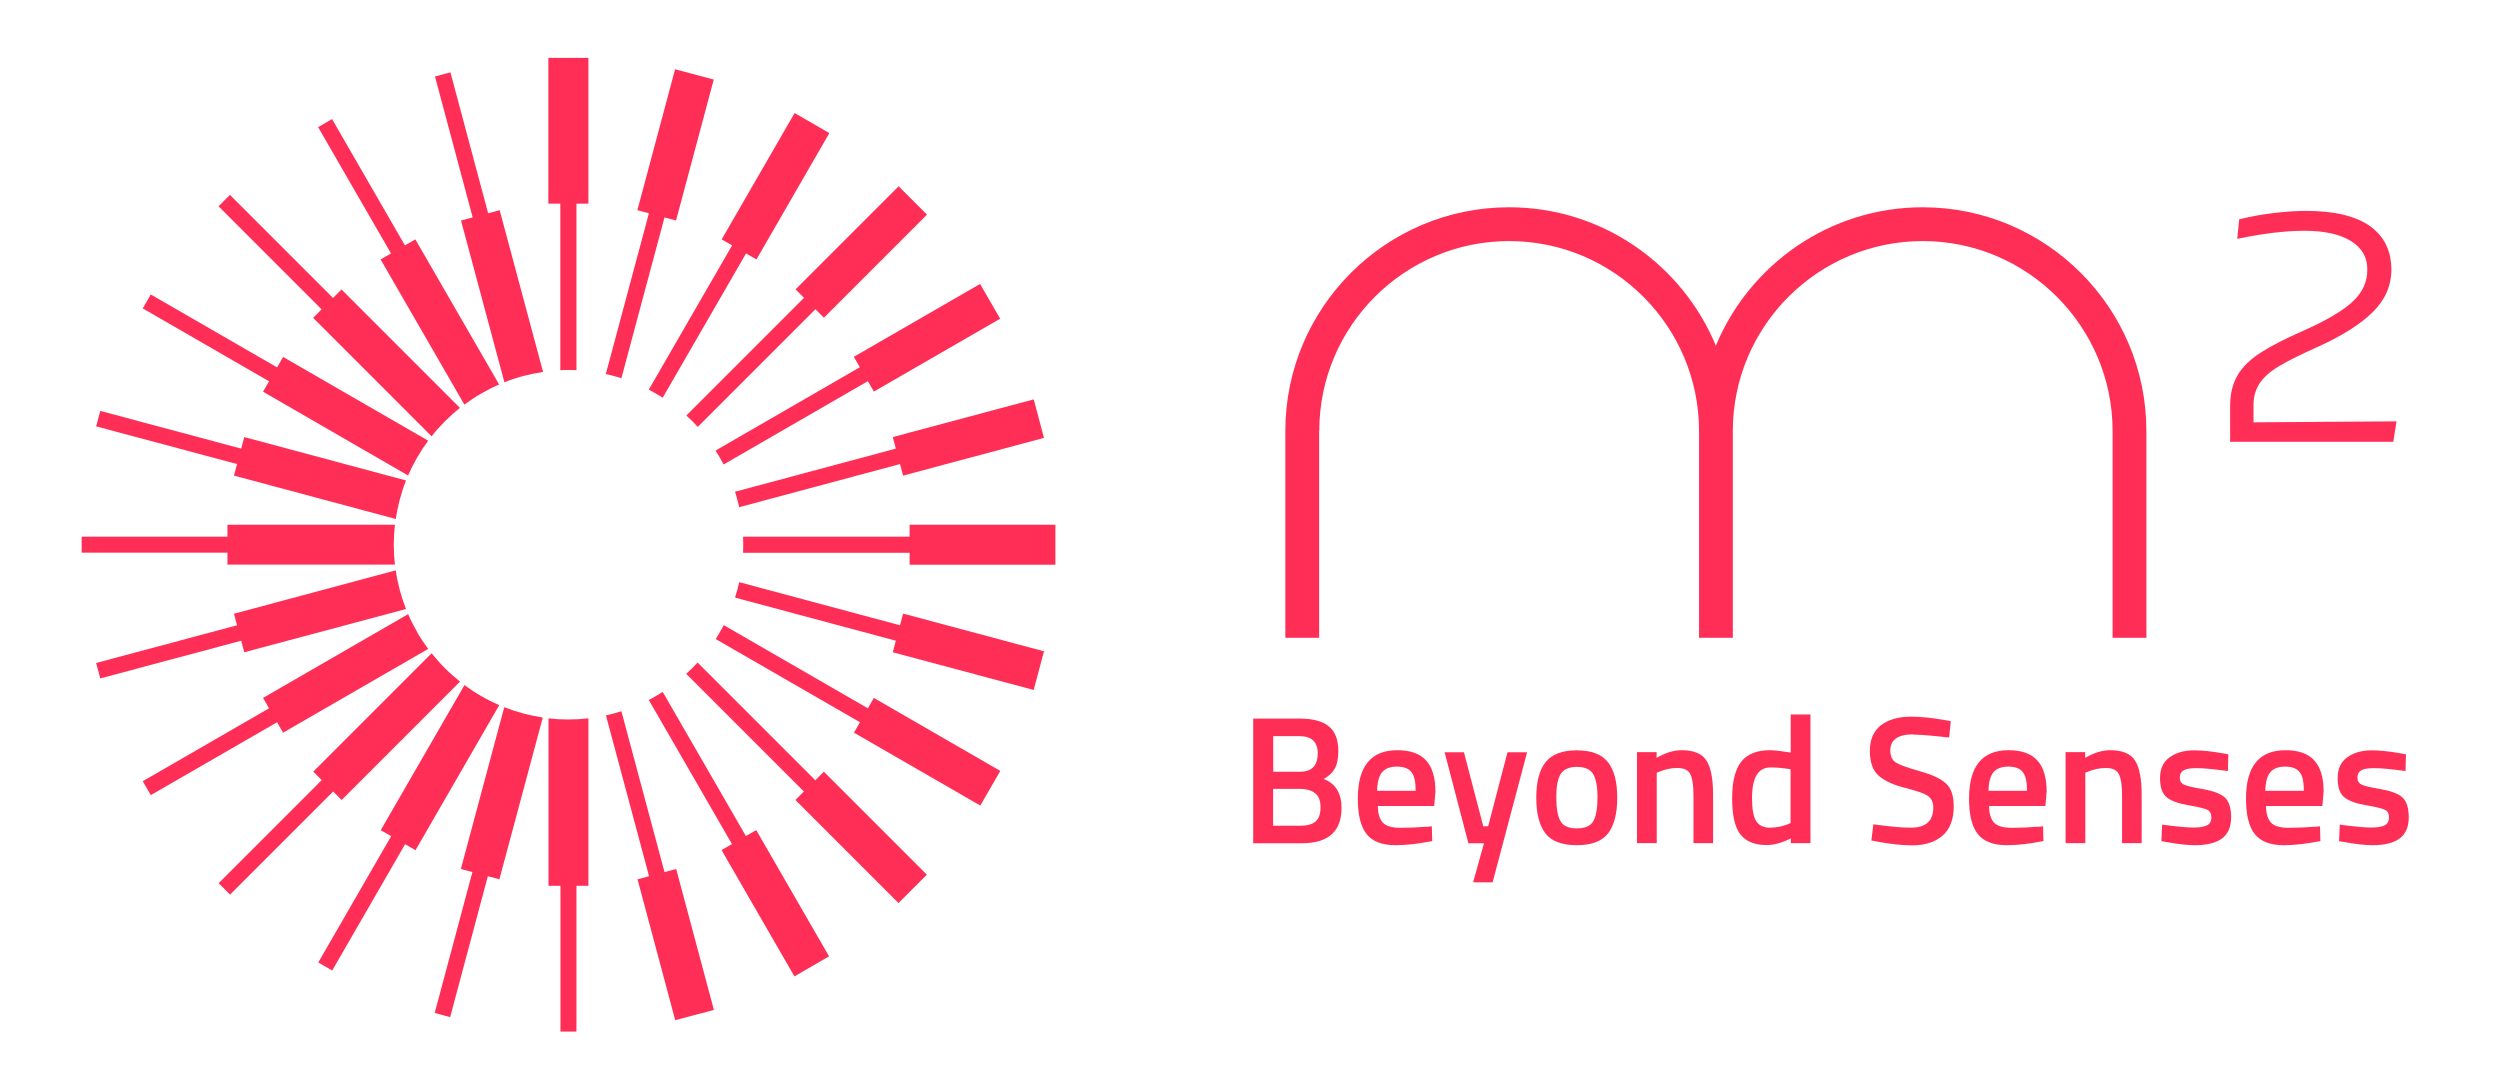 <?xml version="1.0" encoding="UTF-8"?>
<svg id="Capa_1" xmlns="http://www.w3.org/2000/svg" version="1.1" viewBox="0 0 179.72 77.62">
  <!-- Generator: Adobe Illustrator 30.0.0, SVG Export Plug-In . SVG Version: 2.1.1 Build 123)  -->
  <defs>
    <style>
      .st0 {
        fill: #ff2e56;
      }
    </style>
  </defs>
  <g>
    <path class="st0" d="M94.84,30.98c0-7.53,6.12-13.65,13.65-13.65s13.65,6.13,13.65,13.65v14.87h2.43v-14.87c0-7.53,6.13-13.65,13.65-13.65s13.65,6.13,13.65,13.65v14.87h2.43v-14.87c0-8.87-7.22-16.08-16.08-16.08-6.7,0-12.45,4.12-14.87,9.95-2.42-5.84-8.17-9.95-14.87-9.95-8.87,0-16.08,7.22-16.08,16.08v14.87h2.43v-14.87Z"/>
    <path class="st0" d="M160.86,26.96c.37-.6.91-1.13,1.64-1.6.72-.47,1.74-.99,3.05-1.57,1.71-.76,2.91-1.47,3.6-2.13.69-.65,1.03-1.4,1.03-2.24v-.07c0-.86-.39-1.53-1.17-2.02-.78-.49-1.9-.74-3.37-.74-1.34,0-2.94.19-4.81.58l.14-1.4c.78-.2,1.61-.35,2.5-.46.89-.1,1.65-.15,2.29-.15,2.06,0,3.59.37,4.62,1.1,1.02.73,1.53,1.78,1.53,3.13,0,1.15-.45,2.17-1.34,3.05-.9.88-2.21,1.71-3.94,2.49-1.22.55-2.14,1-2.77,1.38-.63.37-1.1.78-1.4,1.22-.3.44-.46.97-.46,1.59v1.24l10.28-.07-.23,1.47h-11.73v-2.57c0-.89.18-1.63.55-2.23Z"/>
    <g>
      <path class="st0" d="M90.08,51.66h3.4c.92,0,1.6.19,2.05.56.45.37.68.96.68,1.77,0,.53-.08.95-.25,1.25-.17.31-.44.56-.8.76.85.33,1.28,1.02,1.28,2.08,0,1.69-.95,2.54-2.85,2.54h-3.5v-8.95ZM93.4,52.92h-1.87v2.56h1.92c.85,0,1.28-.44,1.28-1.32,0-.83-.44-1.24-1.33-1.24ZM93.47,56.71h-1.95v2.65h1.97c.48,0,.84-.1,1.08-.3.24-.2.36-.54.36-1.03s-.14-.83-.42-1.03c-.28-.2-.63-.29-1.05-.29Z"/>
      <path class="st0" d="M102.56,59.44l.37-.04.03,1.06c-.99.2-1.87.3-2.64.3-.97,0-1.66-.27-2.08-.8-.42-.53-.63-1.38-.63-2.55,0-2.32.95-3.48,2.84-3.48s2.74,1,2.74,2.99l-.09,1.02h-4.05c0,.54.13.94.35,1.19.23.25.65.38,1.27.38s1.25-.03,1.91-.08ZM101.77,56.85c0-.64-.1-1.1-.31-1.35-.2-.26-.55-.39-1.04-.39s-.84.14-1.07.41c-.22.27-.34.71-.35,1.33h2.76Z"/>
      <path class="st0" d="M103.84,54.08h1.4l1.39,5.32h.35l1.39-5.32h1.41l-2.48,9.35h-1.4l.78-2.81h-1.12l-1.71-6.54Z"/>
      <path class="st0" d="M111.11,54.79c.45-.57,1.2-.85,2.24-.85s1.79.28,2.24.85c.45.57.67,1.42.67,2.55s-.22,1.99-.65,2.56c-.44.57-1.19.86-2.26.86s-1.83-.29-2.26-.86c-.44-.58-.65-1.43-.65-2.56s.22-1.98.67-2.55ZM112.18,59.03c.2.35.59.52,1.18.52s.98-.17,1.18-.52c.2-.35.3-.92.3-1.71s-.11-1.35-.32-1.69c-.21-.33-.6-.5-1.16-.5s-.94.17-1.16.5c-.21.33-.32.89-.32,1.69s.1,1.36.3,1.71Z"/>
      <path class="st0" d="M119.1,60.61h-1.42v-6.54h1.41v.41c.64-.37,1.24-.55,1.8-.55.87,0,1.47.25,1.78.74.32.49.48,1.31.48,2.44v3.5h-1.41v-3.46c0-.71-.08-1.21-.23-1.5-.15-.3-.46-.44-.93-.44-.44,0-.87.09-1.28.26l-.2.08v5.07Z"/>
      <path class="st0" d="M130.15,51.36v9.25h-1.41v-.34c-.64.32-1.22.48-1.75.48-.85,0-1.48-.26-1.88-.77-.4-.51-.59-1.38-.59-2.59s.22-2.09.66-2.64c.44-.55,1.13-.82,2.06-.82.31,0,.81.06,1.49.17v-2.74h1.42ZM128.5,59.26l.22-.09v-3.87c-.52-.09-1.01-.13-1.45-.13-.88,0-1.32.73-1.32,2.2,0,.8.1,1.36.31,1.67.2.31.53.46.97.46s.87-.08,1.27-.24Z"/>
      <path class="st0" d="M137.55,52.79c-1.11,0-1.66.39-1.66,1.16,0,.4.13.69.39.86.26.17.84.38,1.73.63.89.25,1.52.54,1.89.89.37.34.55.89.55,1.63,0,.94-.27,1.64-.8,2.11-.54.47-1.27.7-2.19.7-.74,0-1.56-.09-2.46-.26l-.47-.09.14-1.16c1.18.16,2.07.24,2.69.24,1.08,0,1.62-.48,1.62-1.44,0-.37-.12-.65-.37-.83-.24-.18-.79-.37-1.65-.59-.85-.21-1.49-.51-1.91-.88-.42-.37-.63-.97-.63-1.78s.26-1.42.79-1.84c.53-.41,1.26-.62,2.19-.62.67,0,1.46.08,2.38.24l.46.08-.12,1.18c-1.22-.14-2.08-.21-2.59-.21Z"/>
      <path class="st0" d="M146.5,59.44l.37-.04.03,1.06c-.99.2-1.87.3-2.64.3-.97,0-1.66-.27-2.08-.8-.42-.53-.63-1.38-.63-2.55,0-2.32.95-3.48,2.84-3.48s2.74,1,2.74,2.99l-.09,1.02h-4.05c0,.54.13.94.35,1.19.23.25.65.38,1.27.38s1.25-.03,1.91-.08ZM145.72,56.85c0-.64-.1-1.1-.31-1.35-.2-.26-.55-.39-1.04-.39s-.84.14-1.07.41c-.22.27-.34.71-.35,1.33h2.76Z"/>
      <path class="st0" d="M149.91,60.61h-1.42v-6.54h1.41v.41c.64-.37,1.24-.55,1.8-.55.87,0,1.47.25,1.78.74.32.49.48,1.31.48,2.44v3.5h-1.41v-3.46c0-.71-.08-1.21-.23-1.5-.15-.3-.46-.44-.93-.44-.44,0-.87.09-1.28.26l-.2.08v5.07Z"/>
      <path class="st0" d="M160.16,55.43c-1.03-.14-1.77-.21-2.23-.21s-.78.05-.96.16c-.18.11-.27.28-.27.52s.1.4.29.5c.2.1.66.21,1.39.33.73.13,1.24.32,1.55.59.3.27.46.75.46,1.44s-.22,1.19-.66,1.52c-.44.32-1.08.48-1.93.48-.53,0-1.2-.07-2.01-.22l-.41-.07.05-1.19c1.05.14,1.8.21,2.26.21s.79-.06.99-.17c.2-.11.29-.3.29-.56s-.09-.44-.28-.54c-.19-.1-.64-.21-1.35-.33-.71-.12-1.23-.3-1.56-.56-.33-.25-.5-.71-.5-1.39s.23-1.17.69-1.5c.46-.33,1.04-.5,1.76-.5.56,0,1.24.07,2.05.21l.41.08-.03,1.19Z"/>
      <path class="st0" d="M166.41,59.44l.37-.04.03,1.06c-.99.2-1.87.3-2.64.3-.97,0-1.66-.27-2.08-.8-.42-.53-.63-1.38-.63-2.55,0-2.32.95-3.48,2.84-3.48s2.74,1,2.74,2.99l-.09,1.02h-4.05c0,.54.13.94.35,1.19.23.25.65.38,1.27.38s1.25-.03,1.91-.08ZM165.62,56.85c0-.64-.1-1.1-.31-1.35-.2-.26-.55-.39-1.04-.39s-.84.14-1.07.41c-.22.27-.34.71-.35,1.33h2.76Z"/>
      <path class="st0" d="M172.93,55.43c-1.03-.14-1.77-.21-2.23-.21s-.78.05-.96.16c-.18.11-.27.28-.27.52s.1.4.29.5c.2.1.66.21,1.39.33.73.13,1.24.32,1.55.59.3.27.46.75.46,1.44s-.22,1.19-.66,1.52c-.44.32-1.08.48-1.93.48-.53,0-1.2-.07-2.01-.22l-.41-.07.05-1.19c1.05.14,1.8.21,2.26.21s.79-.06.99-.17c.2-.11.29-.3.29-.56s-.09-.44-.28-.54c-.19-.1-.64-.21-1.35-.33-.71-.12-1.23-.3-1.56-.56-.33-.25-.5-.71-.5-1.39s.23-1.17.69-1.5c.46-.33,1.04-.5,1.76-.5.56,0,1.24.07,2.05.21l.41.08-.03,1.19Z"/>
    </g>
  </g>
  <g>
    <path class="st0" d="M29.34,34.17c.39-.89.87-1.72,1.44-2.49l-10.43-6.02-.43.75-9.08-5.24-.58,1,9.08,5.24-.43.75,10.42,6.02Z"/>
    <path class="st0" d="M31.03,31.36c.59-.75,1.28-1.43,2.03-2.04l-8.51-8.51-.61.61-7.41-7.41-.82.82,7.41,7.41-.61.61,8.51,8.51Z"/>
    <path class="st0" d="M33.39,29.08c.38-.28.78-.55,1.2-.79.42-.24.85-.46,1.29-.65l-6.02-10.43-.75.43-5.24-9.08-1,.58,5.24,9.08-.75.43,6.02,10.43Z"/>
    <path class="st0" d="M33.14,15.85l3.12,11.63c.9-.36,1.83-.6,2.78-.74l-3.12-11.63-.83.22-2.71-10.13-1.11.3,2.71,10.13-.83.22Z"/>
    <path class="st0" d="M28.45,37.32c.14-.94.38-1.87.74-2.78l-11.63-3.12-.22.83-10.13-2.71-.3,1.11,10.13,2.71-.22.83,11.63,3.12Z"/>
    <path class="st0" d="M28.39,40.6c-.11-.94-.11-1.91,0-2.88h-12.04v.86H5.87v1.15h10.48v.86h12.04Z"/>
    <path class="st0" d="M28.45,41l-11.63,3.12.22.83-10.13,2.71.3,1.11,10.13-2.71.22.83,11.63-3.11c-.35-.88-.6-1.81-.74-2.78Z"/>
    <path class="st0" d="M39.43,51.64v12.04h.86v10.48h1.15v-10.48h.86v-12.04c-.97.11-1.94.11-2.88,0Z"/>
    <path class="st0" d="M29.99,45.44c-.24-.42-.46-.85-.65-1.29l-10.43,6.02.43.75-9.08,5.24.58,1,9.08-5.24.43.75,10.43-6.02c-.28-.38-.55-.78-.79-1.2Z"/>
    <path class="st0" d="M31.99,48.04c-.34-.34-.66-.71-.96-1.08l-8.51,8.51.61.61-7.41,7.41.82.82,7.41-7.41.61.61,8.51-8.51c-.37-.3-.73-.61-1.08-.96Z"/>
    <path class="st0" d="M34.59,50.04c-.42-.24-.82-.51-1.2-.79l-6.02,10.43.75.43-5.24,9.08,1,.58,5.24-9.08.75.43,6.02-10.43c-.44-.19-.87-.4-1.29-.65Z"/>
    <path class="st0" d="M37.62,51.29c-.47-.13-.93-.28-1.37-.45l-3.12,11.63.83.22-2.71,10.13,1.11.3,2.71-10.13.83.22,3.12-11.63c-.47-.07-.94-.17-1.41-.29Z"/>
    <path class="st0" d="M47.77,62.69l-3.1-11.56c-.36.12-.74.21-1.11.3l3.1,11.56-.83.22,2.71,10.13,2.78-.74-2.71-10.13-.83.22Z"/>
    <path class="st0" d="M54.37,59.67l-.75.43-5.98-10.36c-.32.21-.66.4-1,.58l5.98,10.36-.75.43,5.24,9.08,2.49-1.44-5.24-9.08Z"/>
    <path class="st0" d="M59.22,55.48l-.61.61-8.46-8.46c-.26.28-.53.55-.82.81l8.46,8.46-.61.61,7.41,7.41,2.04-2.04-7.41-7.41Z"/>
    <path class="st0" d="M62.82,50.17l-.43.75-10.36-5.98c-.18.34-.37.67-.58,1l10.37,5.98-.43.75,9.08,5.24,1.44-2.49-9.08-5.24Z"/>
    <path class="st0" d="M64.92,44.12l-.22.83-11.56-3.1c-.08.37-.18.74-.3,1.11l11.56,3.1-.22.83,10.13,2.71.74-2.78-10.13-2.71Z"/>
    <path class="st0" d="M43.56,26.89c.19.04.37.09.56.14.19.05.37.1.55.16l3.1-11.56.83.22,2.71-10.13-2.78-.74-2.71,10.13.83.22-3.1,11.56Z"/>
    <path class="st0" d="M75.87,40.6v-2.88h-10.48v.86h-11.97c0,.19.01.38.01.58s0,.39-.01.58h11.97v.86h10.48Z"/>
    <path class="st0" d="M74.31,28.71l-10.13,2.71.22.83-11.56,3.1c.06.18.11.37.16.55.05.19.09.37.14.56l11.56-3.1.22.83,10.13-2.71-.74-2.78Z"/>
    <path class="st0" d="M70.46,20.41l-9.08,5.24.43.75-10.37,5.99c.1.16.2.32.3.49.1.17.19.34.28.51l10.37-5.99.43.75,9.08-5.24-1.44-2.49Z"/>
    <path class="st0" d="M64.6,13.39l-7.41,7.41.61.61-8.46,8.46c.14.13.28.26.42.4s.27.28.4.42l8.46-8.46.61.61,7.41-7.41-2.04-2.04Z"/>
    <path class="st0" d="M57.12,8.13l-5.24,9.08.75.43-5.99,10.37c.17.09.34.18.51.28.17.1.33.2.49.3l5.99-10.37.75.43,5.24-9.08-2.49-1.44Z"/>
    <path class="st0" d="M40.29,26.61c.38-.02.77-.02,1.15,0v-11.97h.86V4.16h-2.88v10.48h.86v11.97Z"/>
  </g>
</svg>